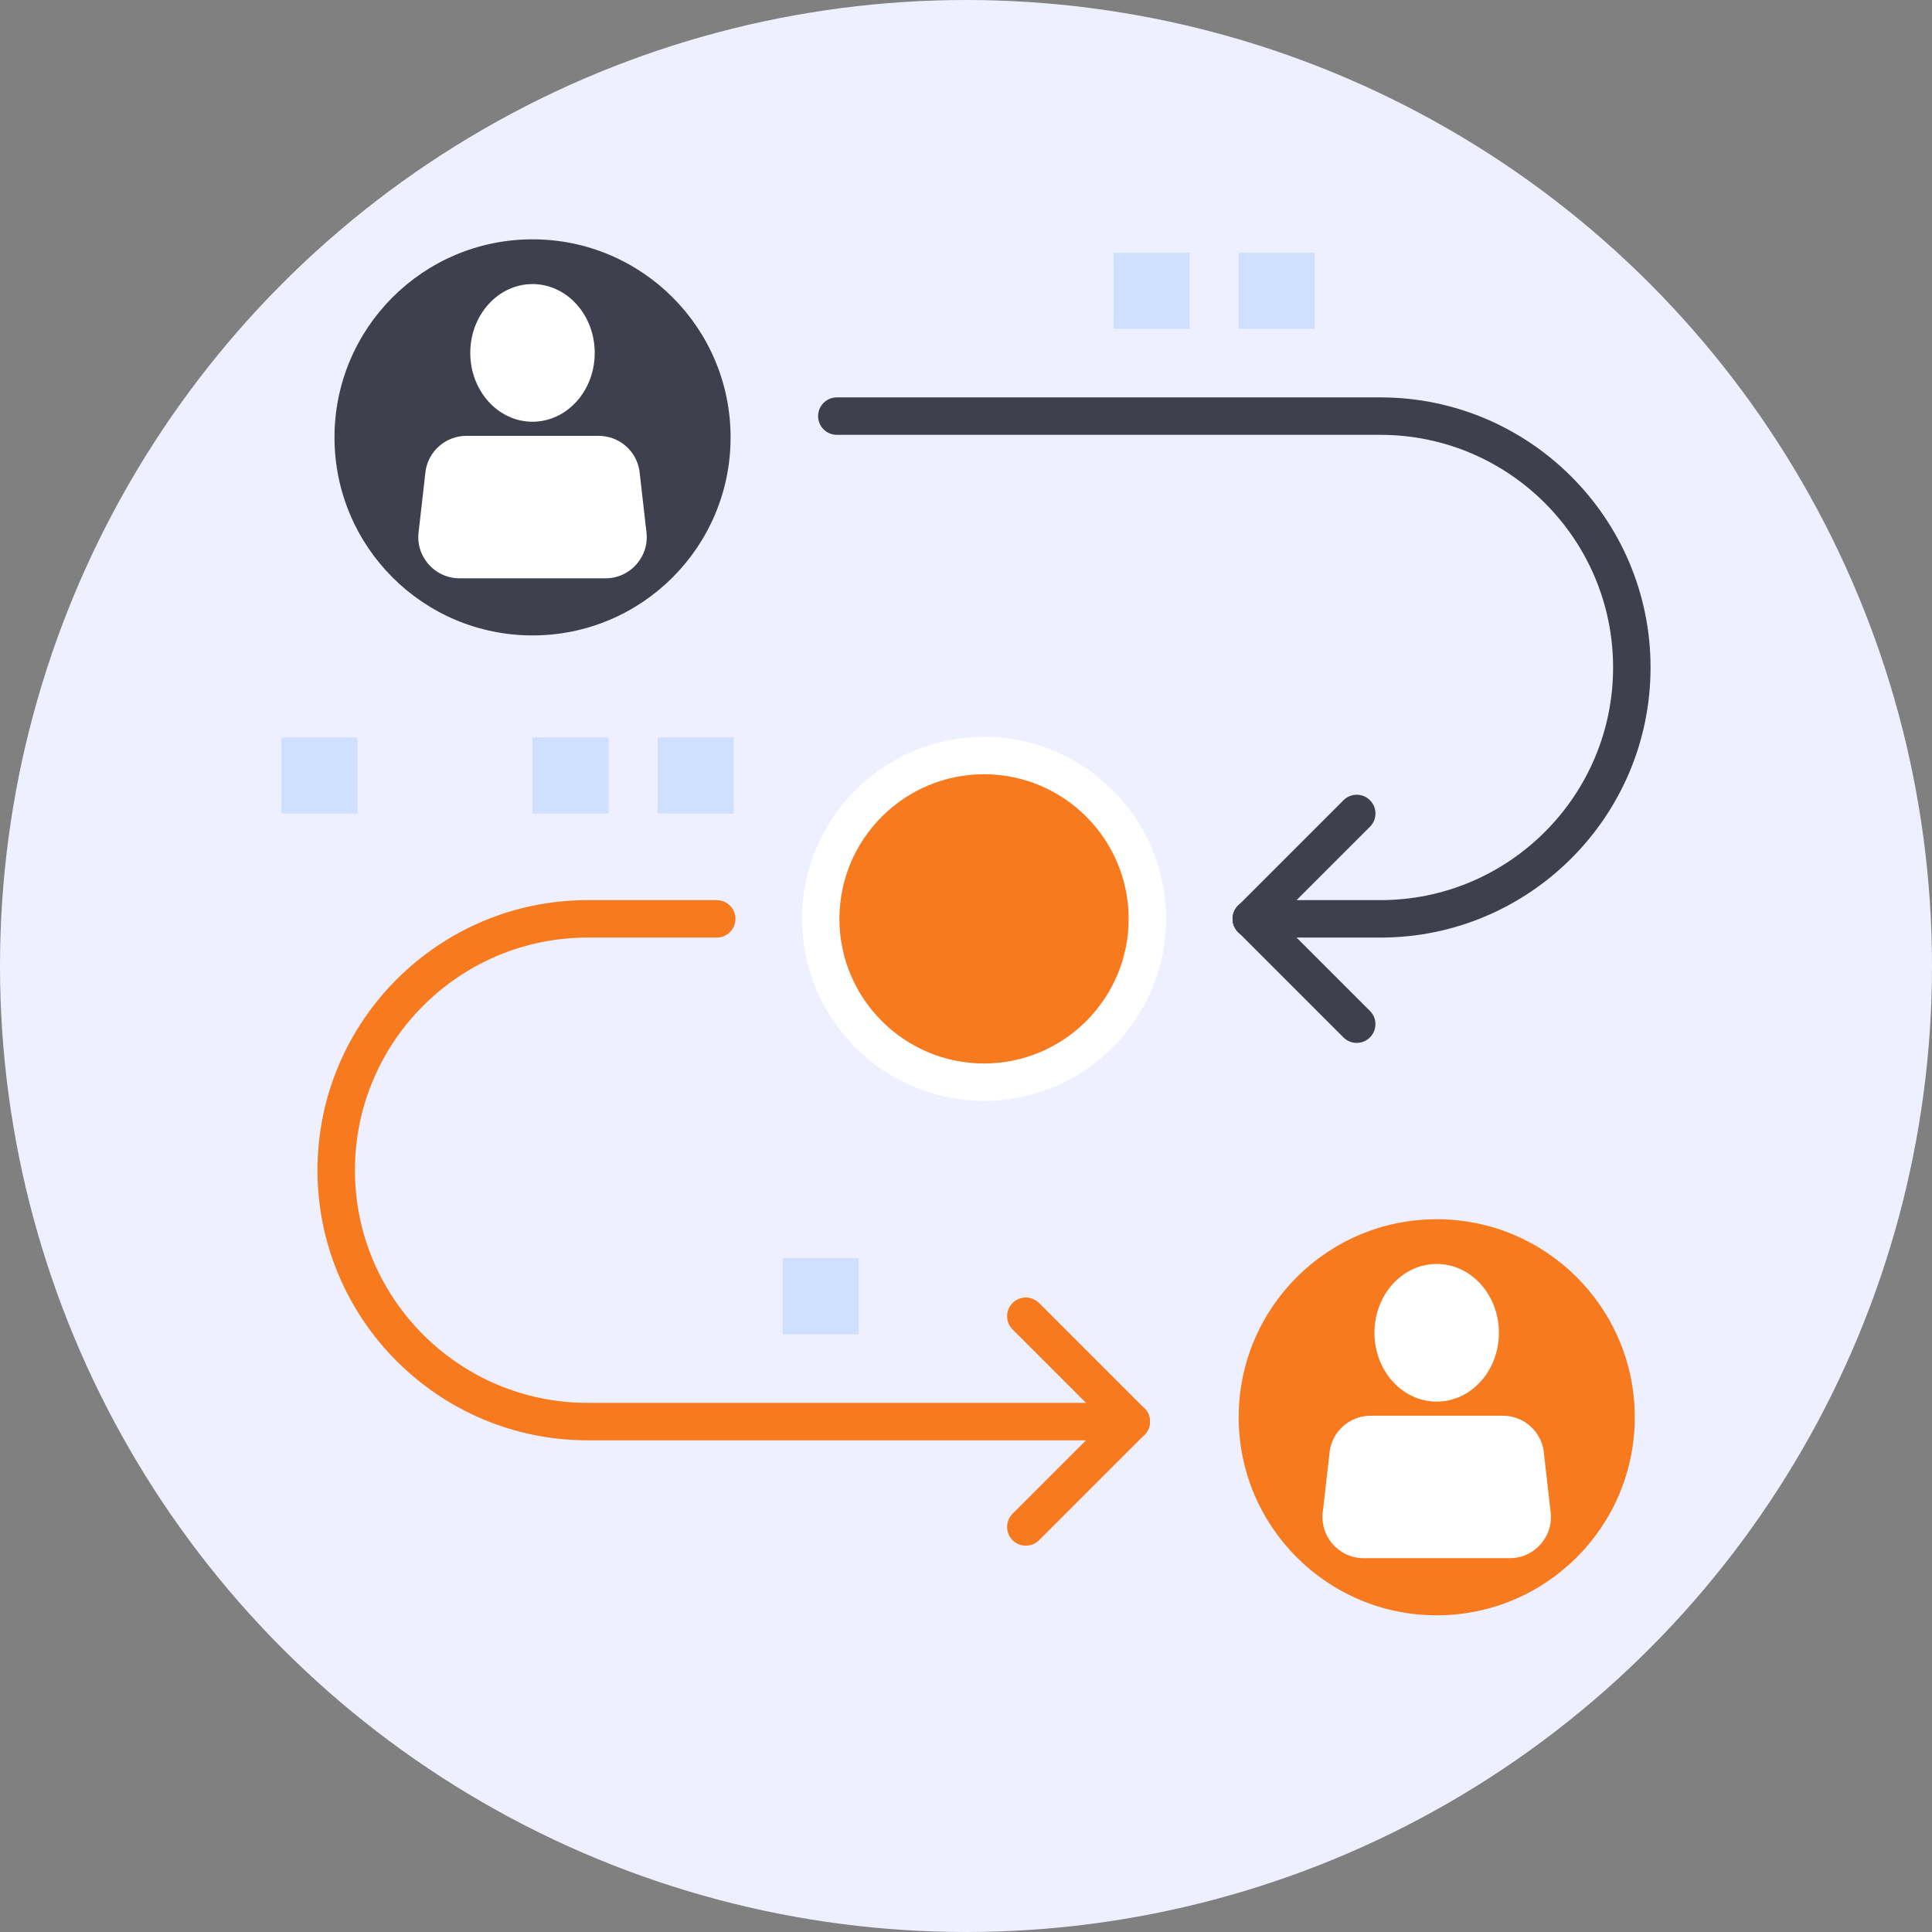 <svg xmlns="http://www.w3.org/2000/svg" xmlns:xlink="http://www.w3.org/1999/xlink" id="Layer_1" x="0px" y="0px" viewBox="0 0 4188 4188" style="enable-background:new 0 0 4188 4188;" xml:space="preserve"><rect x="0" y="0" width="4188" height="4188" fill="#808080" stroke="none"/><style type="text/css">	.st0{fill:#EEF0FF;}	.st1{fill:#3E404E;}	.st2{fill:#FFFFFF;}	.st3{fill:#F87A1E;}	.st4{fill:#CFDFFF;}</style><circle class="st0" cx="2094" cy="2094" r="2094"></circle><circle class="st1" cx="1154.4" cy="948.1" r="429.3"></circle><path class="st2" d="M1289.2,765c0,82.4-60.4,149.2-134.9,149.2s-134.9-66.8-134.9-149.2s60.4-149.2,134.9-149.2  S1289.2,682.6,1289.2,765z"></path><path class="st2" d="M1400.9,1150.2l-14.8-129.9c-6.9-43.5-44.3-75.5-88.4-75.5H1011c-44,0-81.5,32-88.4,75.5l-14.8,129.9  c-8.6,54.3,33.4,103.4,88.4,103.4h316.4C1367.6,1253.6,1409.4,1204.5,1400.9,1150.2L1400.9,1150.2z"></path><circle class="st3" cx="3114.4" cy="3072.2" r="429.3"></circle><path class="st2" d="M3249.2,2889.1c0,82.4-60.4,149.2-134.9,149.2s-134.9-66.8-134.9-149.2s60.4-149.2,134.9-149.2  S3249.2,2806.7,3249.2,2889.1z"></path><path class="st2" d="M3360.9,3274.3l-14.8-129.9c-6.9-43.5-44.3-75.5-88.4-75.5H2971c-44,0-81.5,32-88.4,75.5l-14.8,129.9  c-8.6,54.3,33.4,103.4,88.4,103.4h316.4C3327.6,3377.7,3369.4,3328.6,3360.9,3274.3L3360.9,3274.3z"></path><path class="st3" d="M2133,1637.7L2133,1637.7c195.5,0,354.1,158.5,354.1,354l0,0c0,195.5-158.5,354.1-354.1,354.1l0,0  c-195.5,0-354-158.5-354-354.1l0,0C1779,1796.2,1937.5,1637.7,2133,1637.7z"></path><path class="st2" d="M2133.1,2386.4c-217.6,0-394.6-177-394.6-394.6s177-394.6,394.6-394.6s394.6,177,394.6,394.6  S2350.7,2386.4,2133.1,2386.4z M2133.1,1678.3c-172.8,0-313.5,140.6-313.5,313.5s140.6,313.5,313.5,313.5s313.5-140.6,313.5-313.5  S2305.9,1678.3,2133.1,1678.3z"></path><path class="st1" d="M2712.6,2032.4c-10.4,0-20.8-4-28.7-11.9c-15.9-15.8-15.9-41.5,0-57.4l228.4-228.4c15.8-15.9,41.5-15.9,57.4,0  c15.9,15.8,15.9,41.5,0,57.4l-228.4,228.4C2733.4,2028.4,2722.9,2032.4,2712.6,2032.4z"></path><path class="st1" d="M2940.9,2260.7c-10.4,0-20.8-4-28.7-11.9l-228.4-228.4c-15.9-15.8-15.9-41.5,0-57.4c15.8-15.9,41.5-15.9,57.4,0  l228.4,228.4c15.9,15.8,15.9,41.5,0,57.4C2961.7,2256.7,2951.2,2260.7,2940.9,2260.7z"></path><path class="st3" d="M2223.7,3350.6c-10.4,0-20.8-4-28.7-11.9c-15.9-15.8-15.9-41.5,0-57.4l228.4-228.4c15.8-15.9,41.5-15.9,57.4,0  c15.9,15.8,15.9,41.5,0,57.4l-228.4,228.4C2244.5,3346.6,2234.1,3350.6,2223.7,3350.6z"></path><path class="st3" d="M2452.1,3122.2c-10.4,0-20.8-4-28.7-11.9L2195,2881.9c-15.9-15.8-15.9-41.5,0-57.4c15.8-15.9,41.5-15.9,57.4,0  l228.4,228.4c15.9,15.8,15.9,41.5,0,57.4C2472.9,3118.2,2462.4,3122.2,2452.1,3122.2z"></path><path class="st1" d="M2992.4,2032.4h-280c-22.4,0-40.6-18.2-40.6-40.6s18.2-40.6,40.6-40.6h280c278.1,0,504.3-226.2,504.3-504.3  s-226.2-504.3-504.3-504.3H1814c-22.4,0-40.6-18.2-40.6-40.6s18.2-40.6,40.6-40.6h1178.4c322.8,0,585.5,262.7,585.5,585.5  S3315.2,2032.4,2992.4,2032.4L2992.4,2032.4z"></path><path class="st3" d="M2452.1,3122.2H1273.7c-322.9,0-585.5-262.7-585.5-585.5s262.7-585.5,585.5-585.5h280  c22.4,0,40.6,18.2,40.6,40.6s-18.2,40.6-40.6,40.6h-280c-278.1,0-504.3,226.2-504.3,504.3S995.6,3041,1273.7,3041h1178.4  c22.4,0,40.6,18.2,40.6,40.6S2474.5,3122.2,2452.1,3122.2L2452.1,3122.2z"></path><rect x="2413.9" y="547.9" class="st4" width="164.8" height="164.8"></rect><rect x="2685.1" y="547.9" class="st4" width="164.8" height="164.8"></rect><rect x="1154.4" y="1598.6" class="st4" width="164.8" height="164.8"></rect><rect x="1425.6" y="1598.6" class="st4" width="164.8" height="164.8"></rect><rect x="610.1" y="1598.6" class="st4" width="164.8" height="164.8"></rect><rect x="1696.6" y="2727.6" class="st4" width="164.8" height="164.8"></rect><g id="Layer_3"></g></svg>